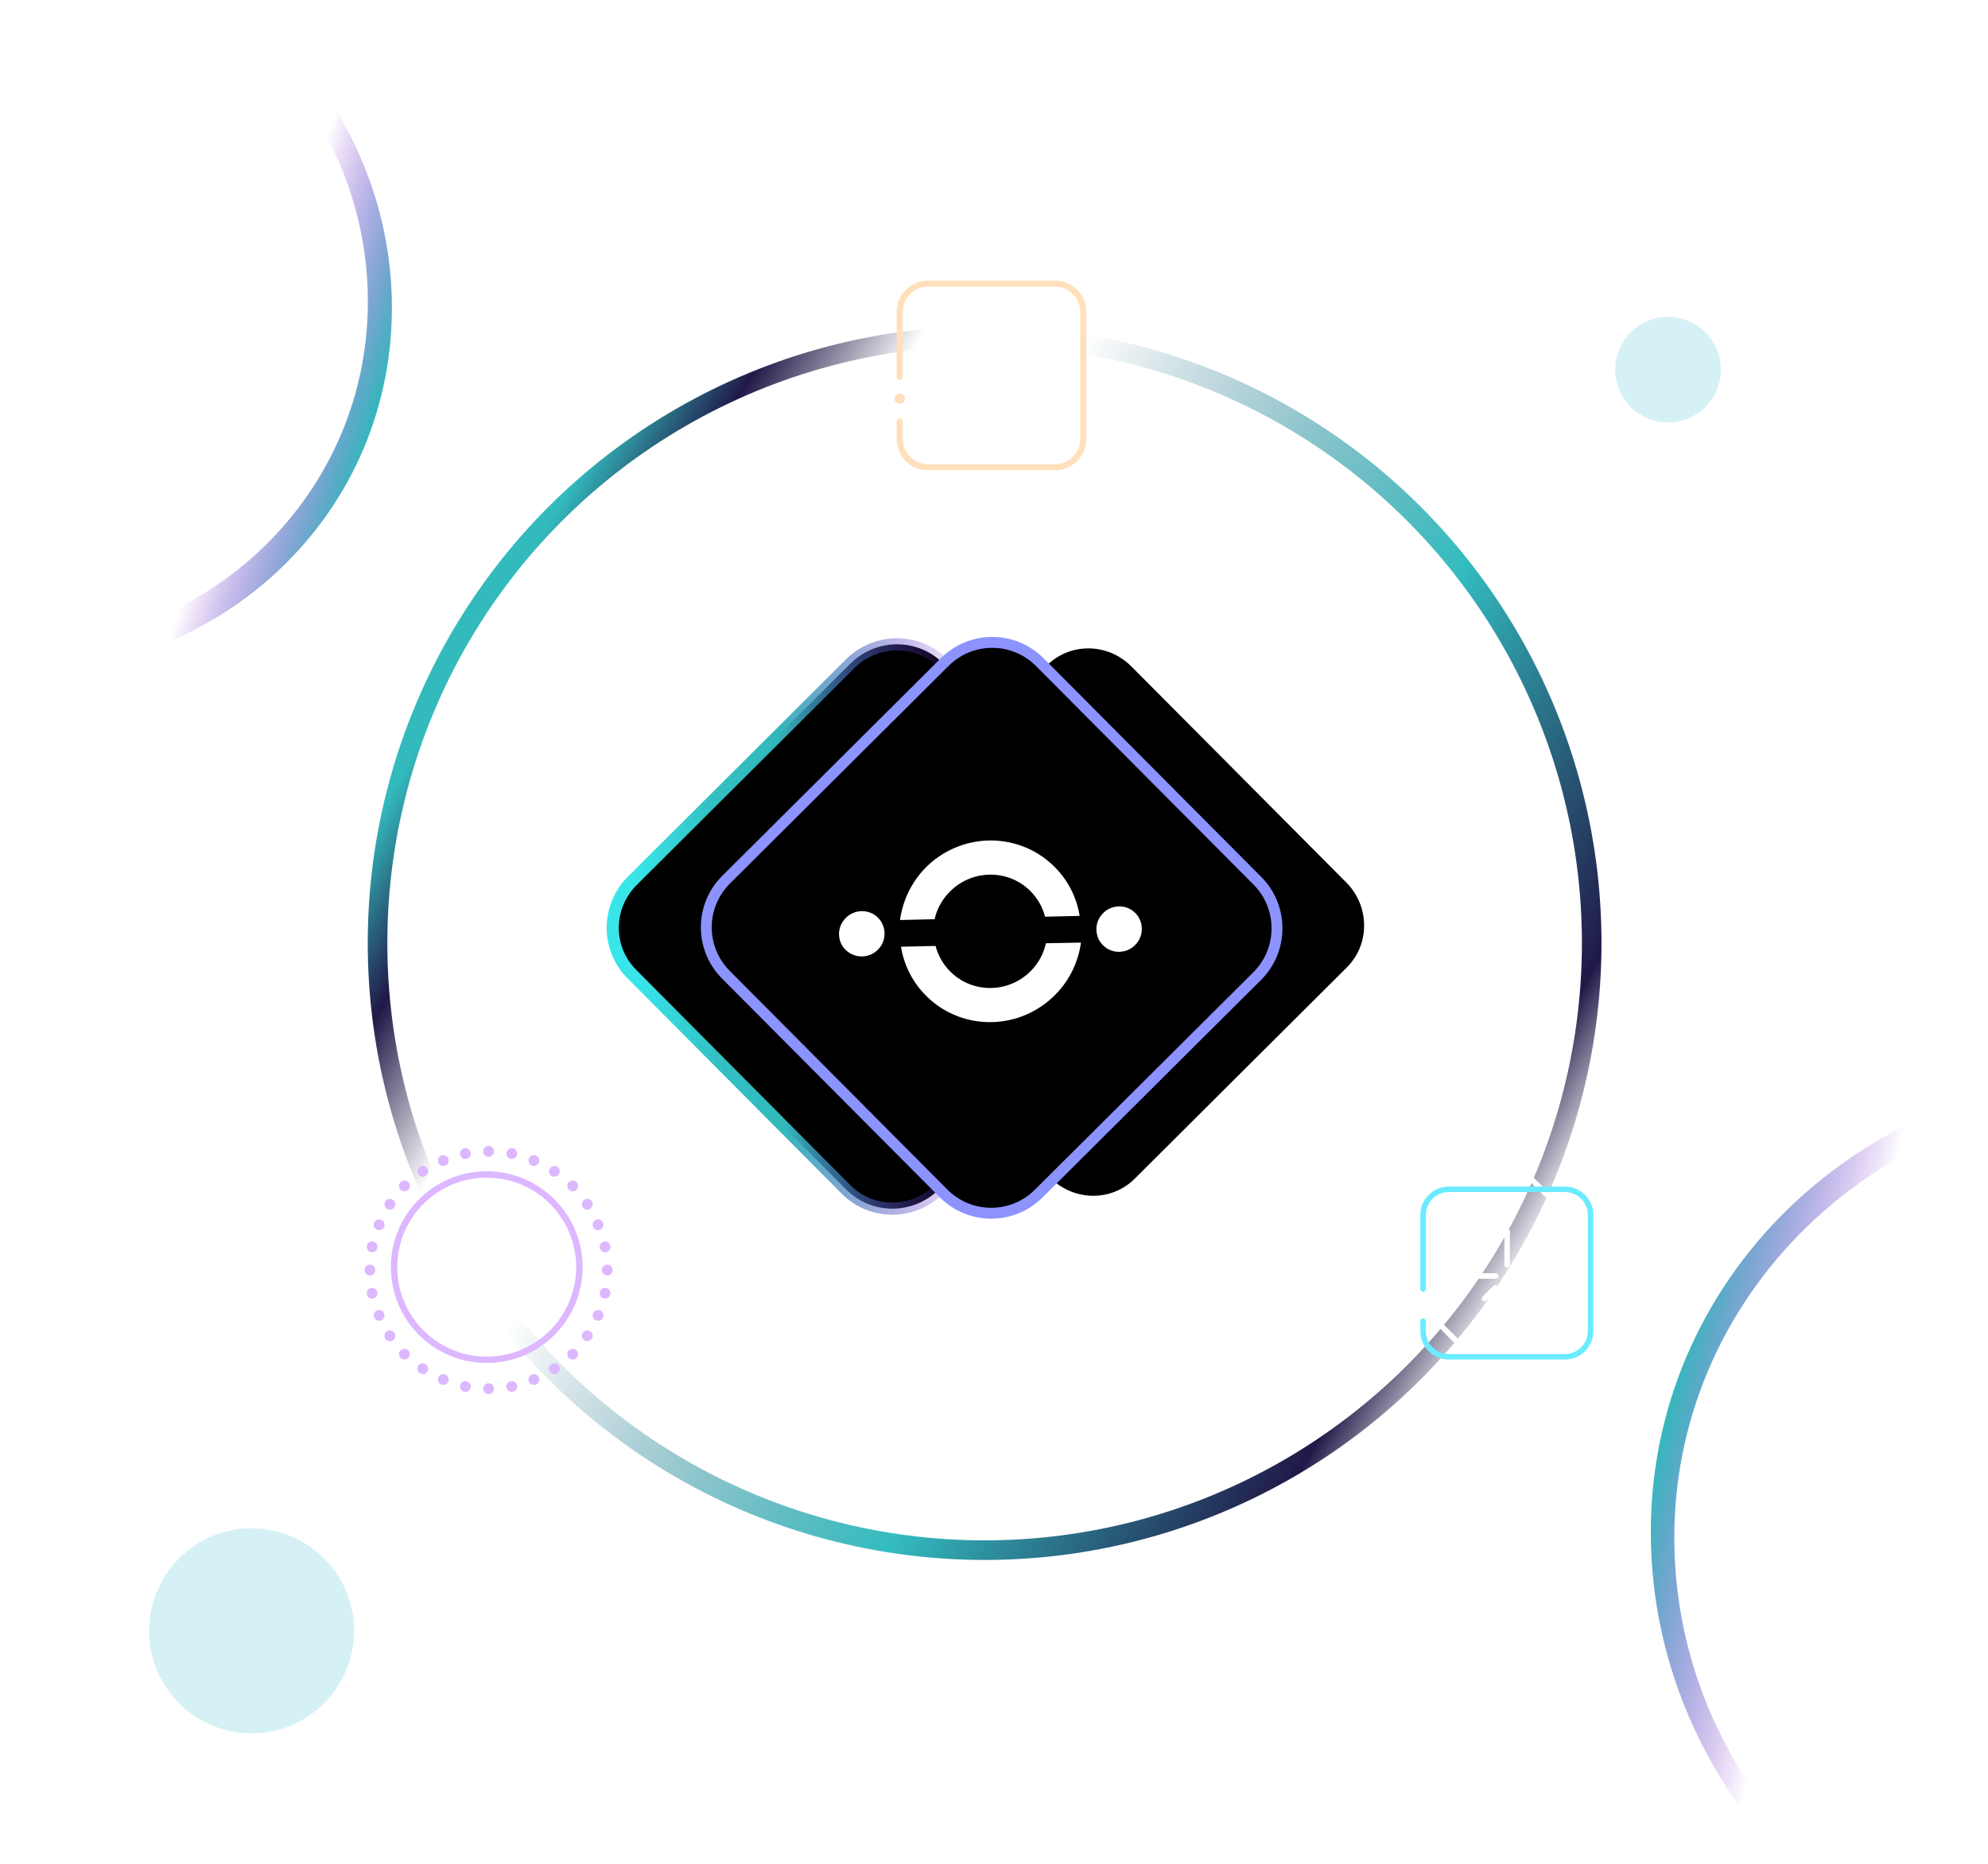 <svg width="320" height="300" viewBox="0 0 320 300" fill="none" xmlns="http://www.w3.org/2000/svg">
<circle cx="158.49" cy="151.796" r="97.719" stroke="url(#paint0_linear)" stroke-width="3.152"/>
<g clip-path="url(#clip0)">
<g filter="url(#filter0_d)">
<path fill-rule="evenodd" clip-rule="evenodd" d="M78.346 218.365C86.301 218.365 92.749 211.916 92.749 203.961C92.749 196.006 86.301 189.557 78.346 189.557C70.391 189.557 63.942 196.006 63.942 203.961C63.942 211.916 70.391 218.365 78.346 218.365ZM78.346 219.389C86.866 219.389 93.773 212.481 93.773 203.961C93.773 195.44 86.866 188.533 78.346 188.533C69.825 188.533 62.918 195.44 62.918 203.961C62.918 212.481 69.825 219.389 78.346 219.389Z" fill="#DDB7FF"/>
</g>
<path d="M78.645 184.461C78.165 184.461 77.777 184.85 77.777 185.329C77.777 185.808 78.165 186.197 78.645 186.197C79.124 186.197 79.513 185.808 79.513 185.329C79.513 184.85 79.124 184.461 78.645 184.461ZM74.912 184.808C74.432 184.808 74.043 185.197 74.043 185.677C74.043 186.156 74.432 186.545 74.912 186.545C75.391 186.545 75.78 186.156 75.78 185.677C75.78 185.197 75.391 184.808 74.912 184.808ZM82.378 184.808C81.899 184.808 81.51 185.197 81.51 185.677C81.51 186.156 81.899 186.545 82.378 186.545C82.858 186.545 83.246 186.156 83.246 185.677C83.246 185.197 82.858 184.808 82.378 184.808ZM71.353 185.936C70.874 185.936 70.485 186.325 70.485 186.804C70.485 187.283 70.874 187.672 71.353 187.672C71.832 187.672 72.221 187.283 72.221 186.804C72.221 186.325 71.832 185.936 71.353 185.936ZM85.937 185.936C85.457 185.936 85.069 186.325 85.069 186.804C85.069 187.283 85.457 187.672 85.937 187.672C86.416 187.672 86.805 187.283 86.805 186.804C86.805 186.325 86.416 185.936 85.937 185.936ZM68.055 187.672C67.576 187.672 67.187 188.061 67.187 188.54C67.187 189.02 67.576 189.408 68.055 189.408C68.535 189.408 68.923 189.02 68.923 188.54C68.923 188.061 68.535 187.672 68.055 187.672ZM89.234 187.672C88.755 187.672 88.366 188.061 88.366 188.54C88.366 189.02 88.755 189.408 89.234 189.408C89.714 189.408 90.103 189.02 90.103 188.54C90.103 188.061 89.714 187.672 89.234 187.672ZM65.104 190.017C64.624 190.017 64.236 190.405 64.236 190.885C64.236 191.115 64.327 191.336 64.49 191.499C64.653 191.661 64.873 191.753 65.104 191.753C65.334 191.753 65.555 191.661 65.717 191.499C65.88 191.336 65.972 191.115 65.972 190.885C65.972 190.655 65.88 190.434 65.717 190.271C65.555 190.108 65.334 190.017 65.104 190.017ZM92.186 190.017C91.707 190.017 91.318 190.405 91.318 190.885C91.318 191.115 91.41 191.336 91.572 191.499C91.735 191.661 91.956 191.753 92.186 191.753C92.416 191.753 92.637 191.661 92.8 191.499C92.963 191.336 93.054 191.115 93.054 190.885C93.054 190.405 92.666 190.017 92.186 190.017ZM62.759 192.969C62.279 192.969 61.891 193.357 61.891 193.837C61.891 194.316 62.279 194.705 62.759 194.705C63.238 194.705 63.627 194.316 63.627 193.837C63.627 193.357 63.238 192.969 62.759 192.969ZM94.531 192.969C94.052 192.969 93.663 193.357 93.663 193.837C93.663 194.316 94.052 194.705 94.531 194.705C95.01 194.705 95.399 194.316 95.399 193.837C95.399 193.357 95.01 192.969 94.531 192.969ZM61.023 196.266C60.543 196.266 60.155 196.655 60.155 197.134C60.155 197.614 60.543 198.002 61.023 198.002C61.502 198.002 61.891 197.614 61.891 197.134C61.891 196.655 61.502 196.266 61.023 196.266ZM96.267 196.266C95.788 196.266 95.399 196.655 95.399 197.134C95.399 197.614 95.788 198.002 96.267 198.002C96.746 198.002 97.135 197.614 97.135 197.134C97.135 196.655 96.746 196.266 96.267 196.266ZM59.895 199.825C59.416 199.825 59.027 200.213 59.027 200.693C59.027 201.172 59.416 201.561 59.895 201.561C60.375 201.561 60.763 201.172 60.763 200.693C60.763 200.213 60.375 199.825 59.895 199.825ZM97.394 199.825C96.915 199.825 96.526 200.213 96.526 200.693C96.526 201.172 96.915 201.561 97.394 201.561C97.874 201.561 98.263 201.172 98.263 200.693C98.263 200.213 97.874 199.825 97.394 199.825ZM59.548 203.558C59.068 203.558 58.68 203.947 58.68 204.426C58.68 204.906 59.068 205.294 59.548 205.294C60.027 205.294 60.416 204.906 60.416 204.426C60.416 203.947 60.027 203.558 59.548 203.558ZM97.742 203.558C97.263 203.558 96.874 203.947 96.874 204.426C96.874 204.906 97.263 205.294 97.742 205.294C98.221 205.294 98.61 204.906 98.61 204.426C98.61 203.947 98.221 203.558 97.742 203.558ZM59.895 207.291C59.416 207.291 59.027 207.68 59.027 208.159C59.027 208.639 59.416 209.027 59.895 209.027C60.375 209.027 60.763 208.639 60.763 208.159C60.763 207.68 60.375 207.291 59.895 207.291ZM97.394 207.291C96.915 207.291 96.526 207.68 96.526 208.159C96.526 208.639 96.915 209.027 97.394 209.027C97.874 209.027 98.263 208.639 98.263 208.159C98.263 207.68 97.874 207.291 97.394 207.291ZM61.023 210.85C60.543 210.85 60.155 211.239 60.155 211.718C60.155 212.198 60.543 212.586 61.023 212.586C61.502 212.586 61.891 212.198 61.891 211.718C61.891 211.239 61.502 210.85 61.023 210.85ZM96.267 210.85C95.788 210.85 95.399 211.239 95.399 211.718C95.399 212.198 95.788 212.586 96.267 212.586C96.746 212.586 97.135 212.198 97.135 211.718C97.135 211.239 96.746 210.85 96.267 210.85ZM62.759 214.148C62.279 214.148 61.891 214.536 61.891 215.016C61.891 215.495 62.279 215.884 62.759 215.884C63.238 215.884 63.627 215.495 63.627 215.016C63.627 214.536 63.238 214.148 62.759 214.148ZM94.531 214.148C94.052 214.148 93.663 214.536 93.663 215.016C93.663 215.495 94.052 215.884 94.531 215.884C95.01 215.884 95.399 215.495 95.399 215.016C95.399 214.536 95.01 214.148 94.531 214.148ZM65.104 217.099C64.624 217.099 64.236 217.488 64.236 217.967C64.236 218.447 64.624 218.835 65.104 218.835C65.334 218.835 65.555 218.744 65.717 218.581C65.88 218.418 65.972 218.198 65.972 217.967C65.972 217.737 65.88 217.516 65.717 217.354C65.555 217.191 65.334 217.099 65.104 217.099ZM92.186 217.099C91.707 217.099 91.318 217.488 91.318 217.967C91.318 218.447 91.707 218.835 92.186 218.835C92.666 218.835 93.054 218.447 93.054 217.967C93.054 217.488 92.666 217.099 92.186 217.099ZM68.055 219.444C67.576 219.444 67.187 219.833 67.187 220.312C67.187 220.792 67.576 221.18 68.055 221.18C68.535 221.18 68.923 220.792 68.923 220.312C68.923 219.833 68.535 219.444 68.055 219.444ZM89.234 219.444C88.755 219.444 88.366 219.833 88.366 220.312C88.366 220.792 88.755 221.18 89.234 221.18C89.714 221.18 90.103 220.792 90.103 220.312C90.103 219.833 89.714 219.444 89.234 219.444ZM71.353 221.18C70.874 221.18 70.485 221.569 70.485 222.048C70.485 222.528 70.874 222.916 71.353 222.916C71.832 222.916 72.221 222.528 72.221 222.048C72.221 221.569 71.832 221.18 71.353 221.18ZM85.937 221.18C85.457 221.18 85.069 221.569 85.069 222.048C85.069 222.528 85.457 222.916 85.937 222.916C86.416 222.916 86.805 222.528 86.805 222.048C86.805 221.569 86.416 221.18 85.937 221.18ZM74.912 222.308C74.432 222.308 74.043 222.696 74.043 223.176C74.043 223.655 74.432 224.044 74.912 224.044C75.391 224.044 75.78 223.655 75.78 223.176C75.78 222.696 75.391 222.308 74.912 222.308ZM82.378 222.308C81.899 222.308 81.51 222.696 81.51 223.176C81.51 223.655 81.899 224.044 82.378 224.044C82.858 224.044 83.246 223.655 83.246 223.176C83.246 222.696 82.858 222.308 82.378 222.308ZM78.645 222.655C78.165 222.655 77.777 223.044 77.777 223.523C77.777 224.003 78.165 224.391 78.645 224.391C79.124 224.391 79.513 224.003 79.513 223.523C79.513 223.044 79.124 222.655 78.645 222.655Z" fill="#DDB7FF"/>
<g filter="url(#filter1_d)">
<path d="M82.852 200.659L81.325 202.186C81.661 202.732 81.843 203.362 81.843 204.034C81.843 205.994 80.261 207.577 78.3 207.577C77.614 207.577 76.984 207.381 76.452 207.059L74.926 208.585C75.864 209.285 77.04 209.705 78.314 209.705C81.451 209.705 83.986 207.171 83.986 204.034C83.972 202.774 83.552 201.611 82.852 200.659Z" fill="white"/>
<path d="M74.744 204.049C74.744 202.089 76.326 200.506 78.287 200.506C78.973 200.506 79.603 200.702 80.135 201.024L81.662 199.498C80.723 198.798 79.547 198.378 78.273 198.378C75.136 198.378 72.602 200.912 72.602 204.049C72.602 205.323 73.022 206.486 73.722 207.438L75.276 205.898C74.94 205.365 74.744 204.721 74.744 204.049Z" fill="white"/>
<path d="M85.358 198.097C85.554 199.091 84.686 199.959 83.692 199.763C83.132 199.651 82.683 199.203 82.572 198.643C82.389 197.649 83.244 196.795 84.252 196.977C84.812 197.089 85.26 197.537 85.358 198.097Z" fill="white"/>
<path d="M73.986 209.439C74.182 210.433 73.314 211.302 72.32 211.105C71.76 210.993 71.312 210.545 71.2 209.985C71.004 208.991 71.872 208.123 72.866 208.319C73.426 208.431 73.888 208.893 73.986 209.439Z" fill="white"/>
</g>
</g>
<g clip-path="url(#clip1)">
<g filter="url(#filter2_d)">
<path d="M144.339 60.706C144.339 60.974 144.557 61.191 144.824 61.191C145.092 61.191 145.309 60.974 145.309 60.706H144.339ZM145.309 67.816C145.309 67.549 145.092 67.331 144.824 67.331C144.557 67.331 144.339 67.549 144.339 67.816H145.309ZM149.348 46.142H169.845V45.172H149.348V46.142ZM173.885 50.181V70.678H174.854V50.181H173.885ZM169.845 74.718H149.348V75.687H169.845V74.718ZM145.309 60.706V50.181H144.339V60.706H145.309ZM145.309 70.678V67.816H144.339V70.678H145.309ZM149.348 74.718C147.117 74.718 145.309 72.909 145.309 70.678H144.339C144.339 73.445 146.582 75.687 149.348 75.687V74.718ZM173.885 70.678C173.885 72.909 172.076 74.718 169.845 74.718V75.687C172.612 75.687 174.854 73.445 174.854 70.678H173.885ZM169.845 46.142C172.076 46.142 173.885 47.95 173.885 50.181H174.854C174.854 47.415 172.612 45.172 169.845 45.172V46.142ZM149.348 45.172C146.582 45.172 144.339 47.415 144.339 50.181H145.309C145.309 47.95 147.118 46.142 149.348 46.142V45.172Z" fill="#FFE0BA"/>
<path d="M153.383 66.643L165.532 54.493" stroke="white" stroke-width="0.646"/>
<path d="M155.039 52.284C154.818 52.505 152.554 54.769 151.449 55.874L155.039 59.463" stroke="white" stroke-width="1.293" stroke-linecap="round" stroke-linejoin="round"/>
<path d="M163.875 61.672C164.096 61.893 166.36 64.157 167.465 65.261L163.875 68.851" stroke="white" stroke-width="1.293" stroke-linecap="round" stroke-linejoin="round"/>
<ellipse cx="144.824" cy="64.157" rx="0.828" ry="0.828" fill="#FFE0BA"/>
</g>
</g>
<path d="M217.474 156.339L183.3 190.38C179.206 194.458 172.551 194.402 168.38 190.209L133.788 155.43C129.617 151.237 129.592 144.577 133.686 140.499L167.86 106.458C171.954 102.38 178.608 102.436 182.78 106.629L217.372 141.408C221.512 145.57 221.537 152.292 217.474 156.339Z" fill="black" stroke="white" stroke-width="1.846"/>
<path d="M186.22 156.512L151.2 191.396C146.999 195.581 140.3 195.59 136.18 191.448L101.689 156.771C97.569 152.63 97.61 145.926 101.811 141.742L136.831 106.858C141.032 102.673 147.73 102.664 151.85 106.806L186.341 141.483C190.43 145.593 190.389 152.36 186.22 156.512Z" fill="black" stroke="url(#paint1_linear)" stroke-width="1.954"/>
<path d="M202.375 157.103L167.195 192.12C162.941 196.355 156.106 196.339 151.872 192.085L116.855 156.905C112.62 152.651 112.636 145.816 116.891 141.582L152.07 106.565C156.324 102.33 163.159 102.346 167.393 106.6L202.41 141.78C206.613 146.002 206.597 152.9 202.375 157.103Z" fill="black" stroke="#8C93FF" stroke-width="1.751"/>
<path d="M144.871 148.087L150.44 147.959C150.802 146.348 151.6 144.853 152.81 143.604C156.339 139.961 162.112 139.828 165.735 143.308C167.003 144.526 167.815 146.009 168.219 147.552L173.787 147.425C173.314 144.458 171.896 141.589 169.541 139.327C163.744 133.76 154.496 133.971 148.85 139.801C146.607 142.168 145.291 145.074 144.871 148.087Z" fill="white"/>
<path d="M166.007 156.207C162.478 159.851 156.705 159.983 153.082 156.503C151.814 155.285 151.002 153.803 150.598 152.259L145.03 152.387C145.503 155.354 146.921 158.222 149.276 160.484C155.073 166.052 164.32 165.84 169.967 160.01C172.261 157.642 173.577 154.736 173.997 151.724L168.351 151.827C168.015 153.413 167.217 154.958 166.007 156.207Z" fill="white"/>
<path d="M135.662 148.348C137.09 146.152 140.257 146.08 141.742 148.209C142.575 149.411 142.597 151.039 141.795 152.279C140.342 154.45 137.226 154.522 135.69 152.394C134.856 151.191 134.835 149.563 135.662 148.348Z" fill="white"/>
<path d="M177.072 147.584C178.5 145.388 181.667 145.316 183.152 147.445C183.985 148.647 184.007 150.276 183.205 151.516C181.778 153.711 178.611 153.784 177.126 151.655C176.292 150.452 176.27 148.773 177.072 147.584Z" fill="white"/>
<g clip-path="url(#clip2)">
<g filter="url(#filter3_d)">
<path d="M230.272 197.503C230.099 197.676 230.099 197.956 230.272 198.128C230.445 198.301 230.725 198.301 230.897 198.128L230.272 197.503ZM227.888 201.138C228.06 200.966 228.06 200.685 227.888 200.513C227.715 200.34 227.435 200.34 227.262 200.513L227.888 201.138ZM245.157 189.081L258.38 202.304L259.005 201.679L245.782 188.456L245.157 189.081ZM258.38 207.516L245.157 220.739L245.782 221.365L259.005 208.142L258.38 207.516ZM239.945 220.739L226.722 207.516L226.096 208.142L239.319 221.365L239.945 220.739ZM230.897 198.128L239.945 189.081L239.319 188.456L230.272 197.503L230.897 198.128ZM226.722 202.304L227.888 201.138L227.262 200.513L226.096 201.679L226.722 202.304ZM226.722 207.516C225.282 206.077 225.282 203.743 226.722 202.304L226.096 201.679C224.312 203.463 224.312 206.357 226.096 208.142L226.722 207.516ZM245.157 220.739C243.718 222.179 241.384 222.179 239.945 220.739L239.319 221.365C241.104 223.149 243.998 223.149 245.782 221.365L245.157 220.739ZM258.38 202.304C259.819 203.743 259.819 206.077 258.38 207.516L259.005 208.142C260.79 206.357 260.79 203.463 259.005 201.679L258.38 202.304ZM245.782 188.456C243.998 186.671 241.104 186.671 239.319 188.456L239.945 189.081C241.384 187.642 243.718 187.642 245.157 189.081L245.782 188.456Z" fill="white"/>
<path d="M228.628 207.49C228.628 207.735 228.826 207.933 229.07 207.933C229.315 207.933 229.513 207.735 229.513 207.49H228.628ZM229.513 212.65C229.513 212.406 229.315 212.208 229.07 212.208C228.826 212.208 228.628 212.406 228.628 212.65H229.513ZM233.198 191.875H251.898V190.99H233.198V191.875ZM255.584 195.56V214.261H256.468V195.56H255.584ZM251.898 217.946H233.198V218.831H251.898V217.946ZM229.513 207.49V195.56H228.628V207.49H229.513ZM229.513 214.261V212.65H228.628V214.261H229.513ZM233.198 217.946C231.163 217.946 229.513 216.296 229.513 214.261H228.628C228.628 216.785 230.674 218.831 233.198 218.831V217.946ZM255.584 214.261C255.584 216.296 253.934 217.946 251.898 217.946V218.831C254.422 218.831 256.468 216.785 256.468 214.261H255.584ZM251.898 191.875C253.934 191.875 255.584 193.525 255.584 195.56H256.468C256.468 193.036 254.422 190.99 251.898 190.99V191.875ZM233.198 190.99C230.674 190.99 228.628 193.036 228.628 195.56H229.513C229.513 193.525 231.163 191.875 233.198 191.875V190.99Z" fill="#6AEBFF"/>
</g>
<g filter="url(#filter4_d)">
<path d="M242.602 198.238V203.561" stroke="white" stroke-width="0.888" stroke-linecap="round" stroke-linejoin="round"/>
<path d="M242.602 207.211V212.534" stroke="white" stroke-width="0.888" stroke-linecap="round" stroke-linejoin="round"/>
<path d="M235.453 205.386L240.776 205.386" stroke="white" stroke-width="0.888" stroke-linecap="round" stroke-linejoin="round"/>
<path d="M244.426 205.386L249.749 205.386" stroke="white" stroke-width="0.888" stroke-linecap="round" stroke-linejoin="round"/>
<path d="M238.953 209.036L240.704 207.285" stroke="white" stroke-width="0.888" stroke-linecap="round" stroke-linejoin="round"/>
<path d="M244.5 203.487L246.325 201.662" stroke="white" stroke-width="0.888" stroke-linecap="round" stroke-linejoin="round"/>
</g>
<ellipse cx="238.789" cy="202.21" rx="0.477" ry="0.477" fill="white"/>
<circle cx="246.098" cy="208.881" r="0.477" fill="white"/>
</g>
<mask id="path-30-outside-1" maskUnits="userSpaceOnUse" x="-51.93" y="-6.327" width="121.333" height="127.609" fill="black">
<rect fill="white" x="-51.93" y="-6.327" width="121.333" height="127.609"/>
<path fill-rule="evenodd" clip-rule="evenodd" d="M50.953 15.937C49.888 14.348 47.899 13.881 46.806 14.879L32.735 27.731C31.887 28.506 31.86 29.934 32.556 31.222C35.373 36.44 36.944 42.348 36.882 48.552C36.681 68.367 19.889 83.697 -0.625 82.791C-7.14 82.503 -13.248 80.612 -18.542 77.53C-19.709 76.852 -21.007 76.818 -21.796 77.538L-35.955 90.471C-36.758 91.204 -38.171 90.985 -39.16 89.973C-41.307 87.776 -42.427 88.693 -40.108 90.685C-29.534 99.773 -15.852 105.566 -0.865 106.228C33.05 107.726 60.812 82.382 61.143 49.622C61.268 37.313 57.502 25.708 50.953 15.937Z"/>
</mask>
<path d="M36.882 48.552L34.948 48.025L34.948 48.025L36.882 48.552ZM-0.625 82.791L-1.042 80.813L-0.625 82.791ZM-0.865 106.228L-0.447 108.206L-0.865 106.228ZM61.143 49.622L63.077 50.149L63.077 50.149L61.143 49.622ZM-18.542 77.53L-19.136 79.195L-18.542 77.53ZM-21.796 77.538L-23.275 75.918L-21.796 77.538ZM32.735 27.731L34.214 29.352L32.735 27.731ZM32.556 31.222L30.915 31.803L32.556 31.222ZM-35.955 90.471L-34.476 92.092L-35.955 90.471ZM50.953 15.937L52.459 15.133L50.953 15.937ZM45.327 13.258L31.255 26.111L34.214 29.352L48.285 16.5L45.327 13.258ZM38.815 49.079C38.881 42.541 37.224 36.247 34.197 30.642L30.915 31.803C33.523 36.632 35.008 42.155 34.948 48.025L38.815 49.079ZM-0.208 84.769C21.126 85.711 38.605 69.841 38.815 49.079L34.948 48.025C34.758 66.894 18.652 81.682 -1.042 80.813L-0.208 84.769ZM-19.136 79.195C-13.484 82.485 -7.026 84.467 -0.208 84.769L-1.042 80.813C-7.255 80.538 -13.011 78.739 -17.949 75.865L-19.136 79.195ZM-23.275 75.918L-37.435 88.85L-34.476 92.092L-20.317 79.159L-23.275 75.918ZM-41.106 92.062C-30.057 101.557 -15.859 107.525 -0.447 108.206L-1.282 104.25C-15.846 103.607 -29.011 97.989 -39.11 89.309L-41.106 92.062ZM-0.447 108.206C34.288 109.74 62.736 83.856 63.077 50.149L59.21 49.095C58.889 80.909 31.813 105.712 -1.282 104.25L-0.447 108.206ZM63.077 50.149C63.205 37.435 59.312 25.357 52.459 15.133L49.447 16.741C55.693 26.059 59.33 37.19 59.21 49.095L63.077 50.149ZM-17.949 75.865C-19.786 74.796 -21.931 74.689 -23.275 75.918L-20.317 79.159C-20.083 78.946 -19.631 78.907 -19.136 79.195L-17.949 75.865ZM-37.982 88.765C-38.658 88.074 -39.363 87.51 -40.058 87.151C-40.582 86.879 -41.819 86.37 -42.716 87.076C-43.809 87.937 -43.184 89.469 -42.856 90.05C-42.449 90.77 -41.818 91.45 -41.106 92.062L-39.11 89.309C-39.557 88.925 -39.656 88.743 -39.624 88.799C-39.608 88.827 -39.495 89.03 -39.467 89.341C-39.436 89.699 -39.532 90.148 -39.901 90.44C-40.237 90.704 -40.613 90.692 -40.782 90.668C-40.956 90.643 -41.046 90.591 -41.022 90.603C-40.975 90.628 -40.736 90.773 -40.338 91.18L-37.982 88.765ZM31.255 26.111C29.808 27.433 29.828 29.79 30.915 31.803L34.197 30.642C33.892 30.078 33.966 29.578 34.214 29.352L31.255 26.111ZM-37.435 88.85C-37.572 88.975 -37.813 88.938 -37.982 88.765L-40.338 91.18C-38.528 93.032 -35.945 93.433 -34.476 92.092L-37.435 88.85ZM48.285 16.5C48.662 16.156 49.209 16.386 49.447 16.741L52.459 15.133C50.568 12.311 47.137 11.605 45.327 13.258L48.285 16.5Z" fill="url(#paint2_linear)" mask="url(#path-30-outside-1)"/>
<mask id="path-32-outside-2" maskUnits="userSpaceOnUse" x="251.444" y="164.433" width="165.729" height="144.573" fill="black">
<rect fill="white" x="251.444" y="164.433" width="165.729" height="144.573"/>
<path fill-rule="evenodd" clip-rule="evenodd" d="M288.967 295.106C287.994 296.149 286.072 295.881 284.917 294.482C275.19 282.712 268.936 268.159 267.799 252.239C264.855 211.018 297.337 176.241 340.35 174.564C360.76 173.768 379.873 180.568 394.64 192.338C397.397 194.536 395.89 195.983 393.218 193.676L390.118 191C388.883 189.934 387.228 189.829 386.358 190.762L369.464 208.862C368.757 209.62 367.507 209.7 366.347 209.128C359.167 205.588 351.001 203.721 342.459 204.054C316.442 205.069 296.795 226.104 298.575 251.037C299.154 259.135 301.921 266.649 306.286 273.068C307.08 274.235 307.156 275.619 306.391 276.438L288.967 295.106Z"/>
</mask>
<path d="M267.799 252.239L269.685 252.561L267.799 252.239ZM340.35 174.564L339.825 172.708L340.35 174.564ZM342.459 204.054L342.984 205.911L342.459 204.054ZM298.575 251.037L300.462 251.359L298.575 251.037ZM369.464 208.862L367.936 207.438L369.464 208.862ZM366.347 209.128L365.856 210.753L366.347 209.128ZM390.118 191L389.08 192.261L390.118 191ZM386.358 190.762L384.829 189.338L386.358 190.762ZM306.286 273.068L304.789 273.816L306.286 273.068ZM306.391 276.438L304.863 275.015L306.391 276.438ZM394.64 192.338L393.681 193.666L394.64 192.338ZM393.218 193.676L392.179 194.937L393.218 193.676ZM284.917 294.482L286.268 293.541L284.917 294.482ZM265.912 251.917C267.078 268.24 273.502 283.245 283.565 295.424L286.268 293.541C276.878 282.178 270.793 268.078 269.685 252.561L265.912 251.917ZM339.825 172.708C296.019 174.416 262.902 209.772 265.912 251.917L269.685 252.561C266.808 212.263 298.656 178.066 340.875 176.42L339.825 172.708ZM395.598 191.011C380.332 178.842 360.673 171.895 339.825 172.708L340.875 176.42C360.847 175.641 379.414 182.293 393.681 193.666L395.598 191.011ZM389.08 192.261L392.179 194.937L394.257 192.415L391.157 189.74L389.08 192.261ZM370.993 210.285L387.886 192.185L384.829 189.338L367.936 207.438L370.993 210.285ZM366.839 207.503C359.296 203.784 350.777 201.853 341.934 202.198L342.984 205.911C351.225 205.589 359.039 207.391 365.856 210.753L366.839 207.503ZM341.934 202.198C315.124 203.244 294.842 224.858 296.689 250.715L300.462 251.359C298.748 227.349 317.761 206.894 342.984 205.911L341.934 202.198ZM296.689 250.715C297.291 259.149 300.18 267.038 304.789 273.816L307.783 272.32C303.662 266.26 301.016 259.121 300.462 251.359L296.689 250.715ZM290.496 296.53L307.92 277.861L304.863 275.015L287.439 293.683L290.496 296.53ZM367.936 207.438C367.723 207.666 367.3 207.731 366.839 207.503L365.856 210.753C367.715 211.669 369.79 211.573 370.993 210.285L367.936 207.438ZM391.157 189.74C389.079 187.946 386.294 187.769 384.829 189.338L387.886 192.185C388.162 191.889 388.688 191.923 389.08 192.261L391.157 189.74ZM304.789 273.816C305.114 274.293 305.091 274.771 304.863 275.015L307.92 277.861C309.221 276.467 309.046 274.178 307.783 272.32L304.789 273.816ZM393.681 193.666C394.199 194.078 394.31 194.298 394.294 194.264C394.28 194.238 394.214 194.095 394.215 193.881C394.216 193.649 394.298 193.401 394.49 193.219C394.861 192.866 395.269 193.041 395.131 192.996C395.045 192.968 394.743 192.835 394.257 192.415L392.179 194.937C393.029 195.671 393.917 196.222 394.779 196.503C395.589 196.766 396.703 196.875 397.44 196.174C398.251 195.402 398.055 194.203 397.619 193.334C397.193 192.483 396.459 191.697 395.598 191.011L393.681 193.666ZM283.565 295.424C285.59 297.874 288.877 298.264 290.496 296.53L287.439 293.683C287.111 294.034 286.555 293.888 286.268 293.541L283.565 295.424Z" fill="url(#paint3_linear)" mask="url(#path-32-outside-2)"/>
<g opacity="0.3" filter="url(#filter5_f)">
<circle cx="40.5" cy="262.5" r="16.5" fill="#75D0DE"/>
</g>
<g opacity="0.3" filter="url(#filter6_f)">
<circle cx="268.5" cy="59.5" r="8.5" fill="#75D0DE"/>
</g>
<defs>
<filter id="filter0_d" x="61.212" y="186.827" width="34.268" height="34.268" filterUnits="userSpaceOnUse" color-interpolation-filters="sRGB">
<feFlood flood-opacity="0" result="BackgroundImageFix"/>
<feColorMatrix in="SourceAlpha" type="matrix" values="0 0 0 0 0 0 0 0 0 0 0 0 0 0 0 0 0 0 127 0"/>
<feOffset/>
<feGaussianBlur stdDeviation="0.853"/>
<feColorMatrix type="matrix" values="0 0 0 0 1 0 0 0 0 1 0 0 0 0 1 0 0 0 0.65 0"/>
<feBlend mode="normal" in2="BackgroundImageFix" result="effect1_dropShadow"/>
<feBlend mode="normal" in="SourceGraphic" in2="effect1_dropShadow" result="shape"/>
</filter>
<filter id="filter1_d" x="68.1" y="193.881" width="20.357" height="20.324" filterUnits="userSpaceOnUse" color-interpolation-filters="sRGB">
<feFlood flood-opacity="0" result="BackgroundImageFix"/>
<feColorMatrix in="SourceAlpha" type="matrix" values="0 0 0 0 0 0 0 0 0 0 0 0 0 0 0 0 0 0 127 0"/>
<feOffset/>
<feGaussianBlur stdDeviation="1.536"/>
<feColorMatrix type="matrix" values="0 0 0 0 1 0 0 0 0 1 0 0 0 0 1 0 0 0 0.45 0"/>
<feBlend mode="normal" in2="BackgroundImageFix" result="effect1_dropShadow"/>
<feBlend mode="normal" in="SourceGraphic" in2="effect1_dropShadow" result="shape"/>
</filter>
<filter id="filter2_d" x="142.057" y="43.234" width="34.736" height="34.393" filterUnits="userSpaceOnUse" color-interpolation-filters="sRGB">
<feFlood flood-opacity="0" result="BackgroundImageFix"/>
<feColorMatrix in="SourceAlpha" type="matrix" values="0 0 0 0 0 0 0 0 0 0 0 0 0 0 0 0 0 0 127 0"/>
<feOffset/>
<feGaussianBlur stdDeviation="0.969"/>
<feColorMatrix type="matrix" values="0 0 0 0 1 0 0 0 0 0.878 0 0 0 0 0.729 0 0 0 0.6 0"/>
<feBlend mode="normal" in2="BackgroundImageFix" result="effect1_dropShadow"/>
<feBlend mode="normal" in="SourceGraphic" in2="effect1_dropShadow" result="shape"/>
</filter>
<filter id="filter3_d" x="222.854" y="185.214" width="39.393" height="39.393" filterUnits="userSpaceOnUse" color-interpolation-filters="sRGB">
<feFlood flood-opacity="0" result="BackgroundImageFix"/>
<feColorMatrix in="SourceAlpha" type="matrix" values="0 0 0 0 0 0 0 0 0 0 0 0 0 0 0 0 0 0 127 0"/>
<feOffset/>
<feGaussianBlur stdDeviation="0.952"/>
<feColorMatrix type="matrix" values="0 0 0 0 0.481 0 0 0 0 0.92 0 0 0 0 0.988 0 0 0 1 0"/>
<feBlend mode="normal" in2="BackgroundImageFix" result="effect1_dropShadow"/>
<feBlend mode="normal" in="SourceGraphic" in2="effect1_dropShadow" result="shape"/>
</filter>
<filter id="filter4_d" x="233.521" y="196.307" width="18.158" height="18.158" filterUnits="userSpaceOnUse" color-interpolation-filters="sRGB">
<feFlood flood-opacity="0" result="BackgroundImageFix"/>
<feColorMatrix in="SourceAlpha" type="matrix" values="0 0 0 0 0 0 0 0 0 0 0 0 0 0 0 0 0 0 127 0"/>
<feOffset/>
<feGaussianBlur stdDeviation="0.744"/>
<feColorMatrix type="matrix" values="0 0 0 0 1 0 0 0 0 1 0 0 0 0 1 0 0 0 0.45 0"/>
<feBlend mode="normal" in2="BackgroundImageFix" result="effect1_dropShadow"/>
<feBlend mode="normal" in="SourceGraphic" in2="effect1_dropShadow" result="shape"/>
</filter>
<filter id="filter5_f" x="12" y="234" width="57" height="57" filterUnits="userSpaceOnUse" color-interpolation-filters="sRGB">
<feFlood flood-opacity="0" result="BackgroundImageFix"/>
<feBlend mode="normal" in="SourceGraphic" in2="BackgroundImageFix" result="shape"/>
<feGaussianBlur stdDeviation="6" result="effect1_foregroundBlur"/>
</filter>
<filter id="filter6_f" x="251" y="42" width="35" height="35" filterUnits="userSpaceOnUse" color-interpolation-filters="sRGB">
<feFlood flood-opacity="0" result="BackgroundImageFix"/>
<feBlend mode="normal" in="SourceGraphic" in2="BackgroundImageFix" result="shape"/>
<feGaussianBlur stdDeviation="4.5" result="effect1_foregroundBlur"/>
</filter>
<linearGradient id="paint0_linear" x1="23.47" y1="116.071" x2="227.313" y2="235.329" gradientUnits="userSpaceOnUse">
<stop offset="0.169" stop-color="#33BABD"/>
<stop offset="0.237" stop-color="#211847"/>
<stop offset="0.324" stop-color="#211847" stop-opacity="0"/>
<stop offset="0.421" stop-color="#296580" stop-opacity="0"/>
<stop offset="0.721" stop-color="#33BDC0"/>
<stop offset="0.937" stop-color="#211847"/>
<stop offset="1" stop-color="#211847" stop-opacity="0"/>
</linearGradient>
<linearGradient id="paint1_linear" x1="101.582" y1="109.69" x2="179.997" y2="108.326" gradientUnits="userSpaceOnUse">
<stop stop-color="#38E6EA"/>
<stop offset="0.163" stop-color="#33C0C3"/>
<stop offset="0.298" stop-color="#32B8BB"/>
<stop offset="0.71" stop-color="#7100CA" stop-opacity="0"/>
</linearGradient>
<linearGradient id="paint2_linear" x1="64.215" y1="118.688" x2="6.407" y2="100.549" gradientUnits="userSpaceOnUse">
<stop stop-color="#38E6EA"/>
<stop offset="0.163" stop-color="#33C0C3"/>
<stop offset="0.313" stop-color="#32B8BB"/>
<stop offset="0.66" stop-color="#7100CA" stop-opacity="0"/>
</linearGradient>
<linearGradient id="paint3_linear" x1="257.685" y1="166.545" x2="332.963" y2="184.633" gradientUnits="userSpaceOnUse">
<stop stop-color="#38E6EA"/>
<stop offset="0.163" stop-color="#33C0C3"/>
<stop offset="0.313" stop-color="#32B8BB"/>
<stop offset="0.66" stop-color="#7100CA" stop-opacity="0"/>
</linearGradient>
<clipPath id="clip0">
<rect width="40.954" height="40.954" fill="white" transform="translate(58 183.778)"/>
</clipPath>
<clipPath id="clip1">
<rect width="33.135" height="33.135" fill="white" transform="translate(142.891 44)"/>
</clipPath>
<clipPath id="clip2">
<rect width="38.121" height="38.121" fill="white" transform="translate(223.383 185.85)"/>
</clipPath>
</defs>
</svg>
